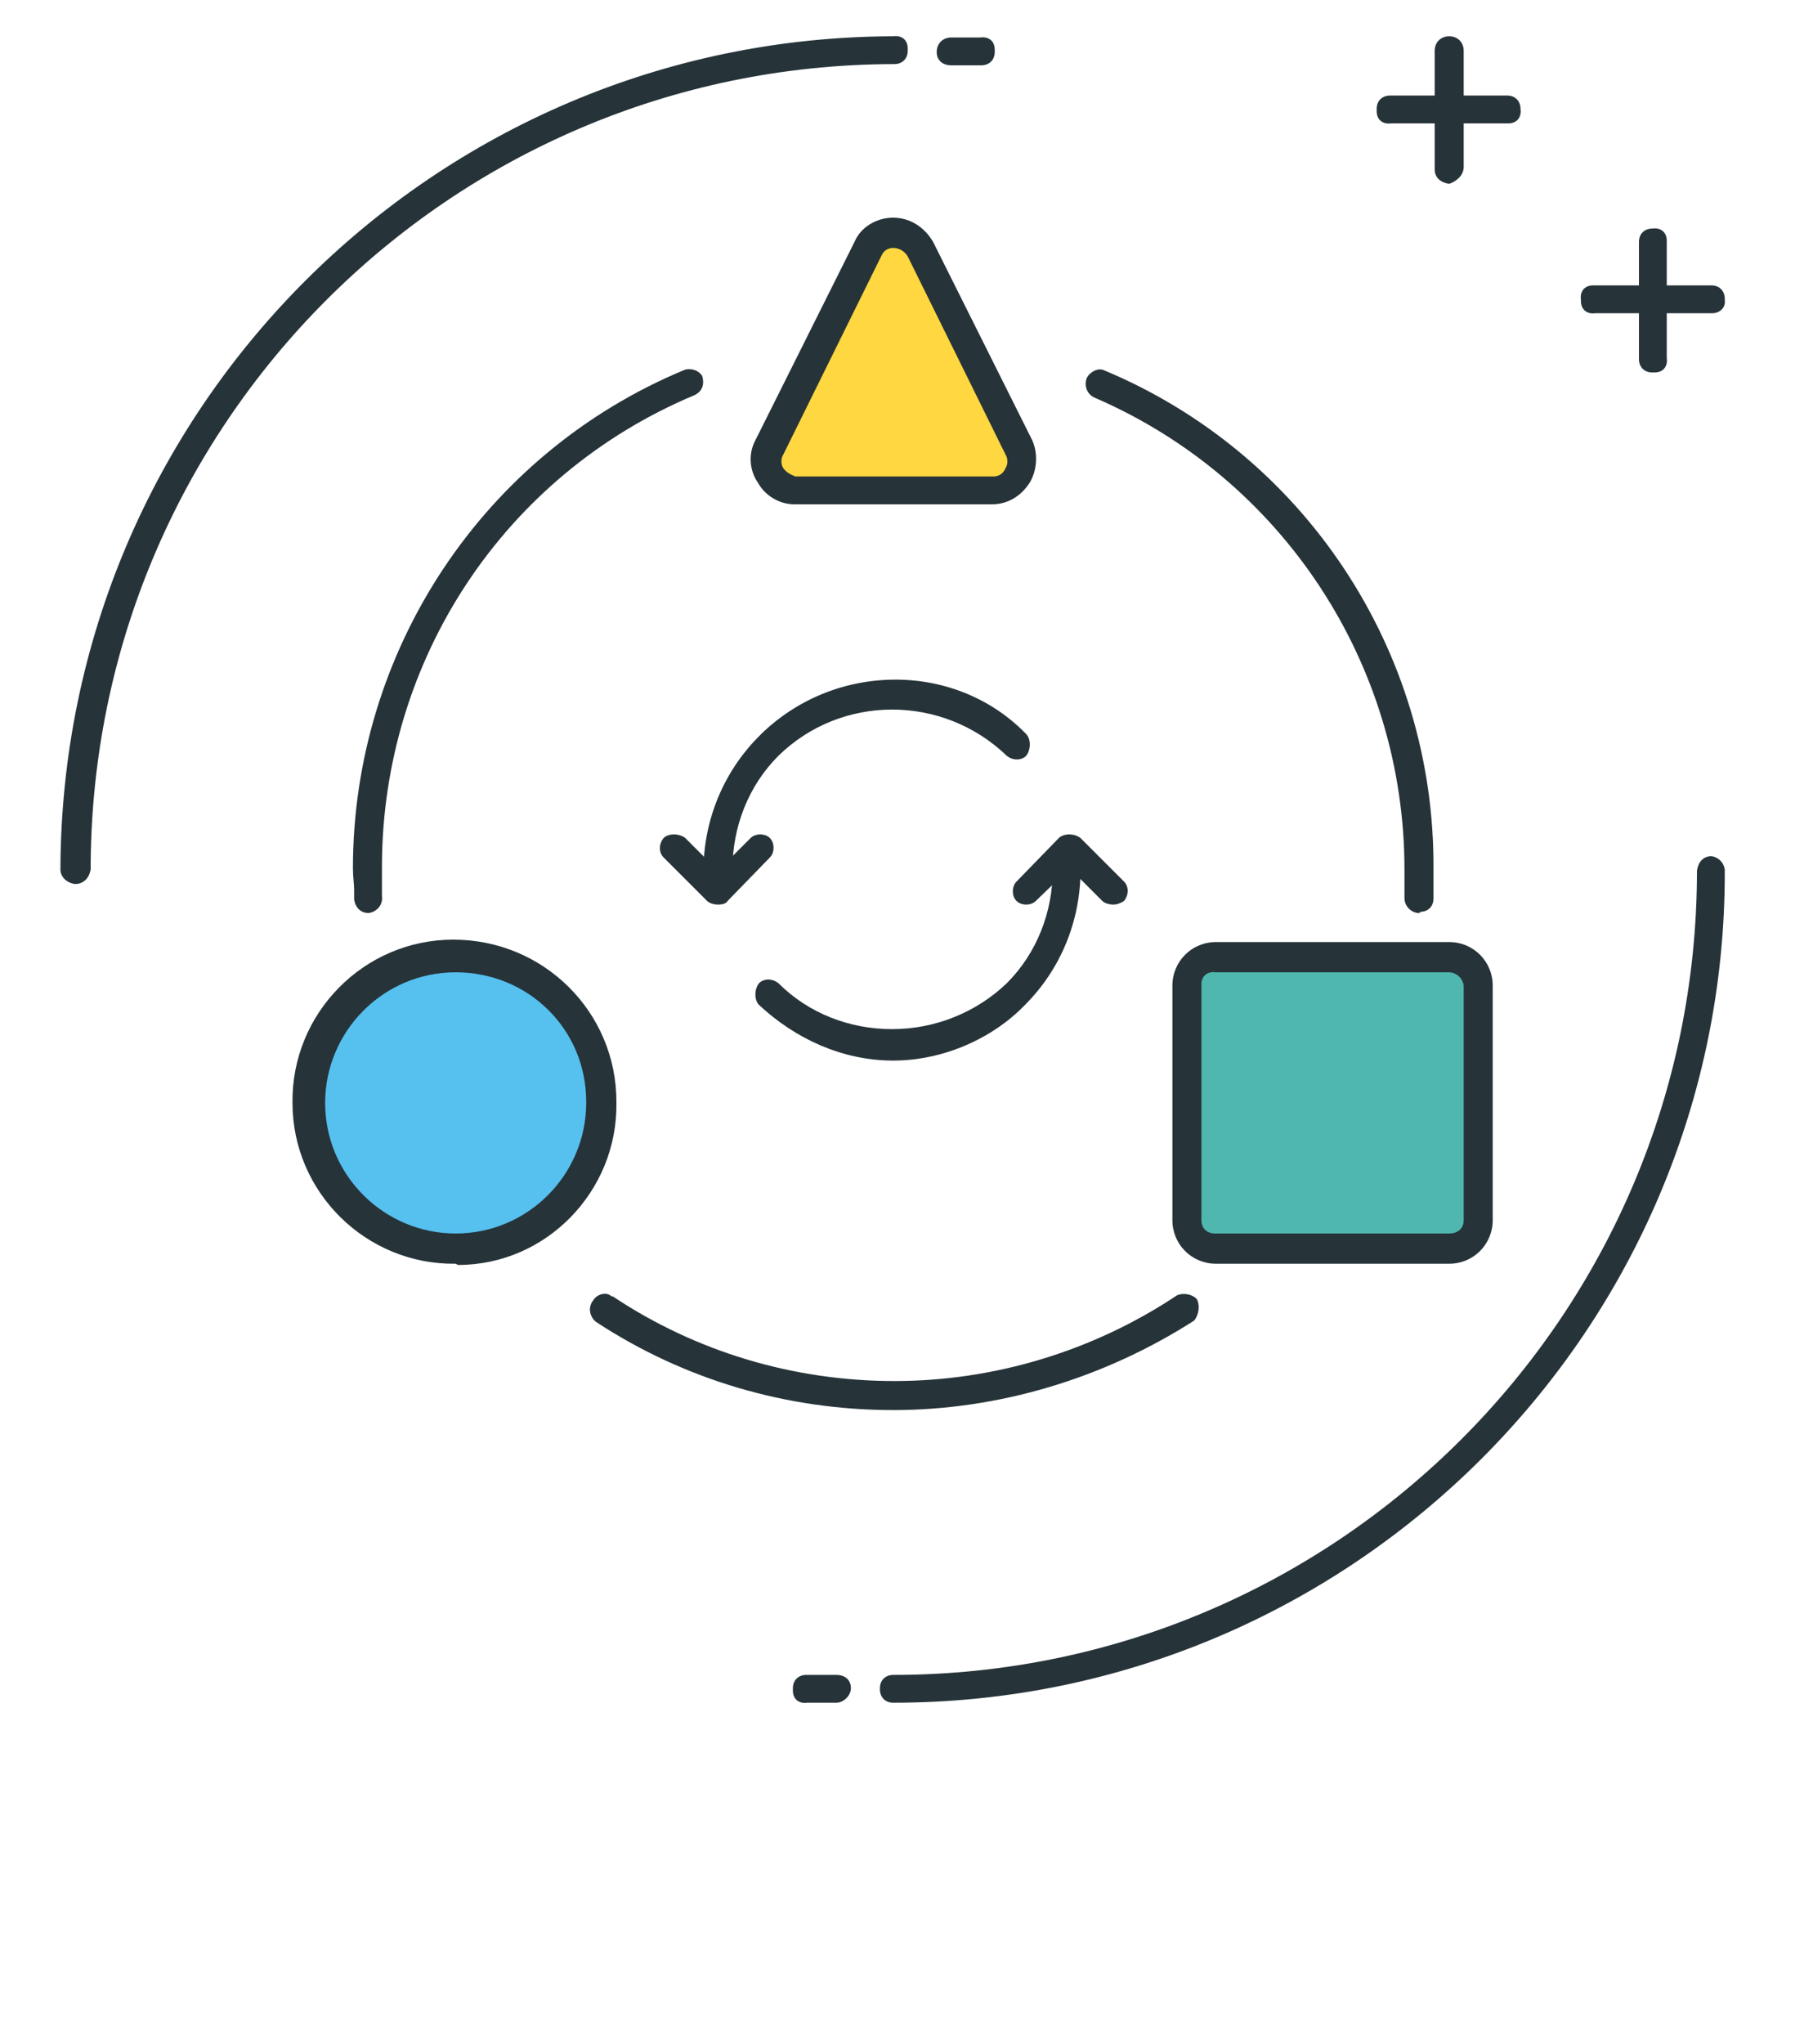 <?xml version="1.0" encoding="utf-8"?>
<!-- Generator: Adobe Illustrator 22.0.0, SVG Export Plug-In . SVG Version: 6.00 Build 0)  -->
<svg version="1.1" id="Capa_1" xmlns="http://www.w3.org/2000/svg" xmlns:xlink="http://www.w3.org/1999/xlink" x="0px" y="0px"
	 viewBox="0 0 150 169" style="enable-background:new 0 0 150 169;" xml:space="preserve">
<style type="text/css">
	.st0{fill:#263339;}
	.st1{fill:#FFD741;}
	.st2{fill:#4FB7AD;}
	.st3{fill:#56C0EF;}
</style>
<title>icono</title>
<g>
	<g>
		<path class="st0" d="M6.2,73.1C5.5,73,5,72.5,5,71.9C5.1,33.9,35.9,3.1,73.9,3c0.7-0.1,1.2,0.3,1.2,1c0,0.1,0,0.2,0,0.2
			c0,0.7-0.5,1.1-1.1,1.1h-0.1C37.2,5.4,7.5,35.2,7.5,71.9C7.4,72.5,7,73.1,6.2,73.1z"/>
		<path class="st0" d="M81.1,5.4h-2.4c-0.7,0-1.2-0.4-1.2-1.1s0.5-1.2,1.2-1.2h2.4c0.7-0.1,1.2,0.3,1.2,1c0,0.1,0,0.2,0,0.2
			c0,0.7-0.5,1.1-1.1,1.1C81.2,5.4,81.2,5.4,81.1,5.4z"/>
		<path class="st0" d="M73.9,140.8c-0.7,0-1.1-0.5-1.1-1.1v-0.1c0-0.7,0.5-1.1,1.1-1.1l0,0c36.7,0,66.5-29.8,66.5-66.5
			c0.1-0.7,0.5-1.2,1.2-1.2c0.7,0.1,1.1,0.7,1.1,1.2C142.8,109.9,111.9,140.8,73.9,140.8L73.9,140.8z"/>
		<path class="st0" d="M69.2,140.8h-2.4c-0.7,0.1-1.2-0.3-1.2-1c0-0.1,0-0.2,0-0.2c0-0.7,0.5-1.1,1.1-1.1h0.1h2.4
			c0.7,0,1.2,0.4,1.2,1.1C70.4,140.2,69.8,140.8,69.2,140.8L69.2,140.8z"/>
		<path class="st0" d="M124.7,10.2h-9.6c-0.7,0.1-1.2-0.3-1.2-1c0-0.1,0-0.2,0-0.2c0-0.7,0.5-1.1,1.1-1.1h0.1h9.6
			c0.7,0,1.1,0.5,1.1,1.1l0,0c0.1,0.7-0.3,1.2-1,1.2C124.8,10.2,124.8,10.2,124.7,10.2z"/>
		<path class="st0" d="M119.9,15.2c-0.7-0.1-1.2-0.5-1.2-1.2V4.2c0-0.7,0.5-1.2,1.2-1.2c0.7,0,1.2,0.5,1.2,1.2v9.6
			C121.1,14.5,120.5,15,119.9,15.2z"/>
		<path class="st0" d="M141.7,25.9H132c-0.7,0.1-1.2-0.3-1.2-1v-0.1c-0.1-0.7,0.3-1.2,1-1.2c0.1,0,0.2,0,0.2,0h9.6
			c0.7,0,1.1,0.5,1.1,1.1v0.1C142.8,25.5,142.2,25.9,141.7,25.9L141.7,25.9z"/>
		<path class="st0" d="M136.7,30.8c-0.7,0-1.1-0.5-1.1-1.1v-0.1V20c0-0.7,0.5-1.1,1.1-1.1l0,0c0.7-0.1,1.2,0.3,1.2,1V20v9.6
			c0.1,0.7-0.3,1.2-1,1.2C137,30.8,136.9,30.8,136.7,30.8z"/>
	</g>
	<path class="st1" d="M82.1,40.5H65.7c-1.3,0-2.4-1-2.4-2.3c0-0.4,0.1-0.8,0.3-1.2l8.1-16.3c0.7-1.2,2.2-1.6,3.4-1
		c0.4,0.2,0.8,0.5,1,1L84.3,37c0.7,1.2,0.2,2.6-1,3.2C83,40.3,82.5,40.5,82.1,40.5z"/>
	<path class="st0" d="M82.1,41.7H65.7c-1.2,0-2.4-0.7-3-1.8c-0.7-1-0.8-2.4-0.2-3.5L70.7,20c0.5-1.2,1.8-2,3.2-2s2.6,0.8,3.3,2
		l8.2,16.4c0.5,1.1,0.4,2.5-0.2,3.5C84.5,41,83.4,41.7,82.1,41.7z M73.9,20.5c-0.4,0-0.8,0.2-1,0.7l-8.1,16.4
		c-0.2,0.3-0.2,0.8,0,1.1c0.2,0.3,0.5,0.5,1,0.7h16.4c0.4,0,0.8-0.2,1-0.7c0.2-0.3,0.2-0.8,0-1.1l-8.1-16.4
		C74.8,20.7,74.3,20.5,73.9,20.5z"/>
	<path class="st2" d="M119.9,103.3h-19.3c-1.3,0-2.4-1.1-2.5-2.4V81.5c0.1-1.3,1.2-2.4,2.5-2.4h19.3c1.3,0,2.4,1.1,2.4,2.4l0,0v19.4
		C122.2,102.2,121.2,103.3,119.9,103.3L119.9,103.3z"/>
	<path class="st0" d="M119.9,104.5h-19.3c-2,0-3.6-1.6-3.6-3.6l0,0V81.5c0-2,1.6-3.6,3.6-3.6l0,0h19.3c2,0,3.6,1.6,3.6,3.6l0,0v19.4
		C123.5,102.9,121.9,104.5,119.9,104.5L119.9,104.5z M100.6,80.4c-0.7-0.1-1.2,0.3-1.2,1v0.1v19.4c0,0.7,0.5,1.1,1.1,1.1h0.1h19.3
		c0.7,0,1.2-0.4,1.2-1.1V81.5c-0.1-0.7-0.7-1.1-1.2-1.1H100.6z"/>
	<path class="st0" d="M73.9,116.6c-8.8,0-17.3-2.5-24.6-7.3c-0.5-0.4-0.7-1.2-0.2-1.8c0.3-0.5,1.1-0.7,1.5-0.3c0,0,0,0,0.1,0
		c6.9,4.6,15,7,23.3,7s16.5-2.5,23.4-7.1c0.5-0.2,1.2-0.1,1.6,0.3c0.3,0.5,0.2,1.3-0.2,1.8C91.3,114,82.6,116.6,73.9,116.6z"/>
	<path class="st0" d="M30.5,75.5c-0.7,0-1.1-0.5-1.2-1.1v-0.8c0-0.5-0.1-1.1-0.1-1.8c0-18,10.8-34.3,27.4-41.2
		c0.5-0.2,1.2,0,1.5,0.5l0,0c0.2,0.7,0,1.3-0.7,1.6c-15.7,6.6-25.8,21.9-25.8,39v2.4C31.7,74.8,31.2,75.4,30.5,75.5z"/>
	<path class="st0" d="M117.4,75.5h-0.1c-0.7-0.1-1.1-0.7-1.1-1.2v-2.4c0-17-10.1-32.3-25.6-39c-0.7-0.3-0.9-1-0.7-1.6
		c0.2-0.5,0.9-0.9,1.4-0.7l0,0c16.6,6.9,27.4,23.2,27.3,41.2v2.5c0,0.7-0.5,1.1-1.1,1.1C117.5,75.5,117.4,75.5,117.4,75.5z"/>
	<path class="st3" d="M49.7,91.2c0,6.7-5.4,12-12,12s-12-5.4-12-12c0-6.7,5.4-12,12-12l0,0C44.3,79.1,49.7,84.5,49.7,91.2z"/>
	<path class="st0" d="M37.7,104.5c-7.4,0.1-13.5-5.9-13.5-13.3c-0.1-7.4,5.9-13.5,13.3-13.5C45,77.7,51,83.7,51,91.1v0.1
		c0.1,7.3-5.8,13.4-13.1,13.4C37.7,104.5,37.7,104.5,37.7,104.5z M37.7,80.4c-6,0-10.8,4.9-10.8,10.8c0,6,4.9,10.8,10.8,10.8
		c6,0,10.8-4.9,10.8-10.8v-0.1C48.5,85.1,43.7,80.4,37.7,80.4z"/>
	<path class="st0" d="M73.9,87.7c-4.2,0-8.1-1.8-11.1-4.6c-0.4-0.4-0.4-1.3,0-1.8c0.4-0.4,1.1-0.4,1.6,0l0,0
		c2.5,2.5,5.9,3.8,9.4,3.8c3.6,0,7-1.4,9.5-3.8c2.5-2.5,3.8-5.9,3.8-9.4c0-0.7,0.4-1.2,1.1-1.2s1.2,0.5,1.2,1.2
		c0,4.2-1.6,8.2-4.6,11.2C82.1,85.9,78,87.7,73.9,87.7z"/>
	<path class="st0" d="M59.4,73.1c-0.7,0-1.2-0.5-1.2-1.2c0.1-8.8,7.2-15.7,15.9-15.7c4.1,0,8,1.6,10.8,4.5c0.4,0.4,0.4,1.3,0,1.8
		c-0.4,0.4-1.1,0.4-1.6,0l0,0c-5.3-5.1-13.7-5.1-18.9,0c-2.5,2.5-3.8,5.9-3.8,9.4C60.6,72.5,60.1,73.1,59.4,73.1z"/>
	<path class="st0" d="M59.4,74.8c-0.3,0-0.7-0.1-0.9-0.3l-3.6-3.6c-0.4-0.4-0.4-1.1,0-1.6l0,0c0.4-0.4,1.3-0.4,1.8,0l2.7,2.7
		l2.7-2.7c0.4-0.4,1.2-0.4,1.6,0c0.4,0.4,0.4,1.2,0,1.6l-3.5,3.6C60.1,74.7,59.8,74.8,59.4,74.8z"/>
	<path class="st0" d="M92.1,74.8c-0.3,0-0.7-0.1-0.9-0.3l-2.7-2.7l-2.8,2.7c-0.4,0.4-1.2,0.4-1.6,0c-0.4-0.4-0.4-1.2,0-1.6l3.5-3.6
		c0.4-0.4,1.3-0.4,1.8,0l3.6,3.6c0.4,0.4,0.4,1.1,0,1.6l0,0C92.7,74.7,92.4,74.8,92.1,74.8z"/>
</g>
</svg>
